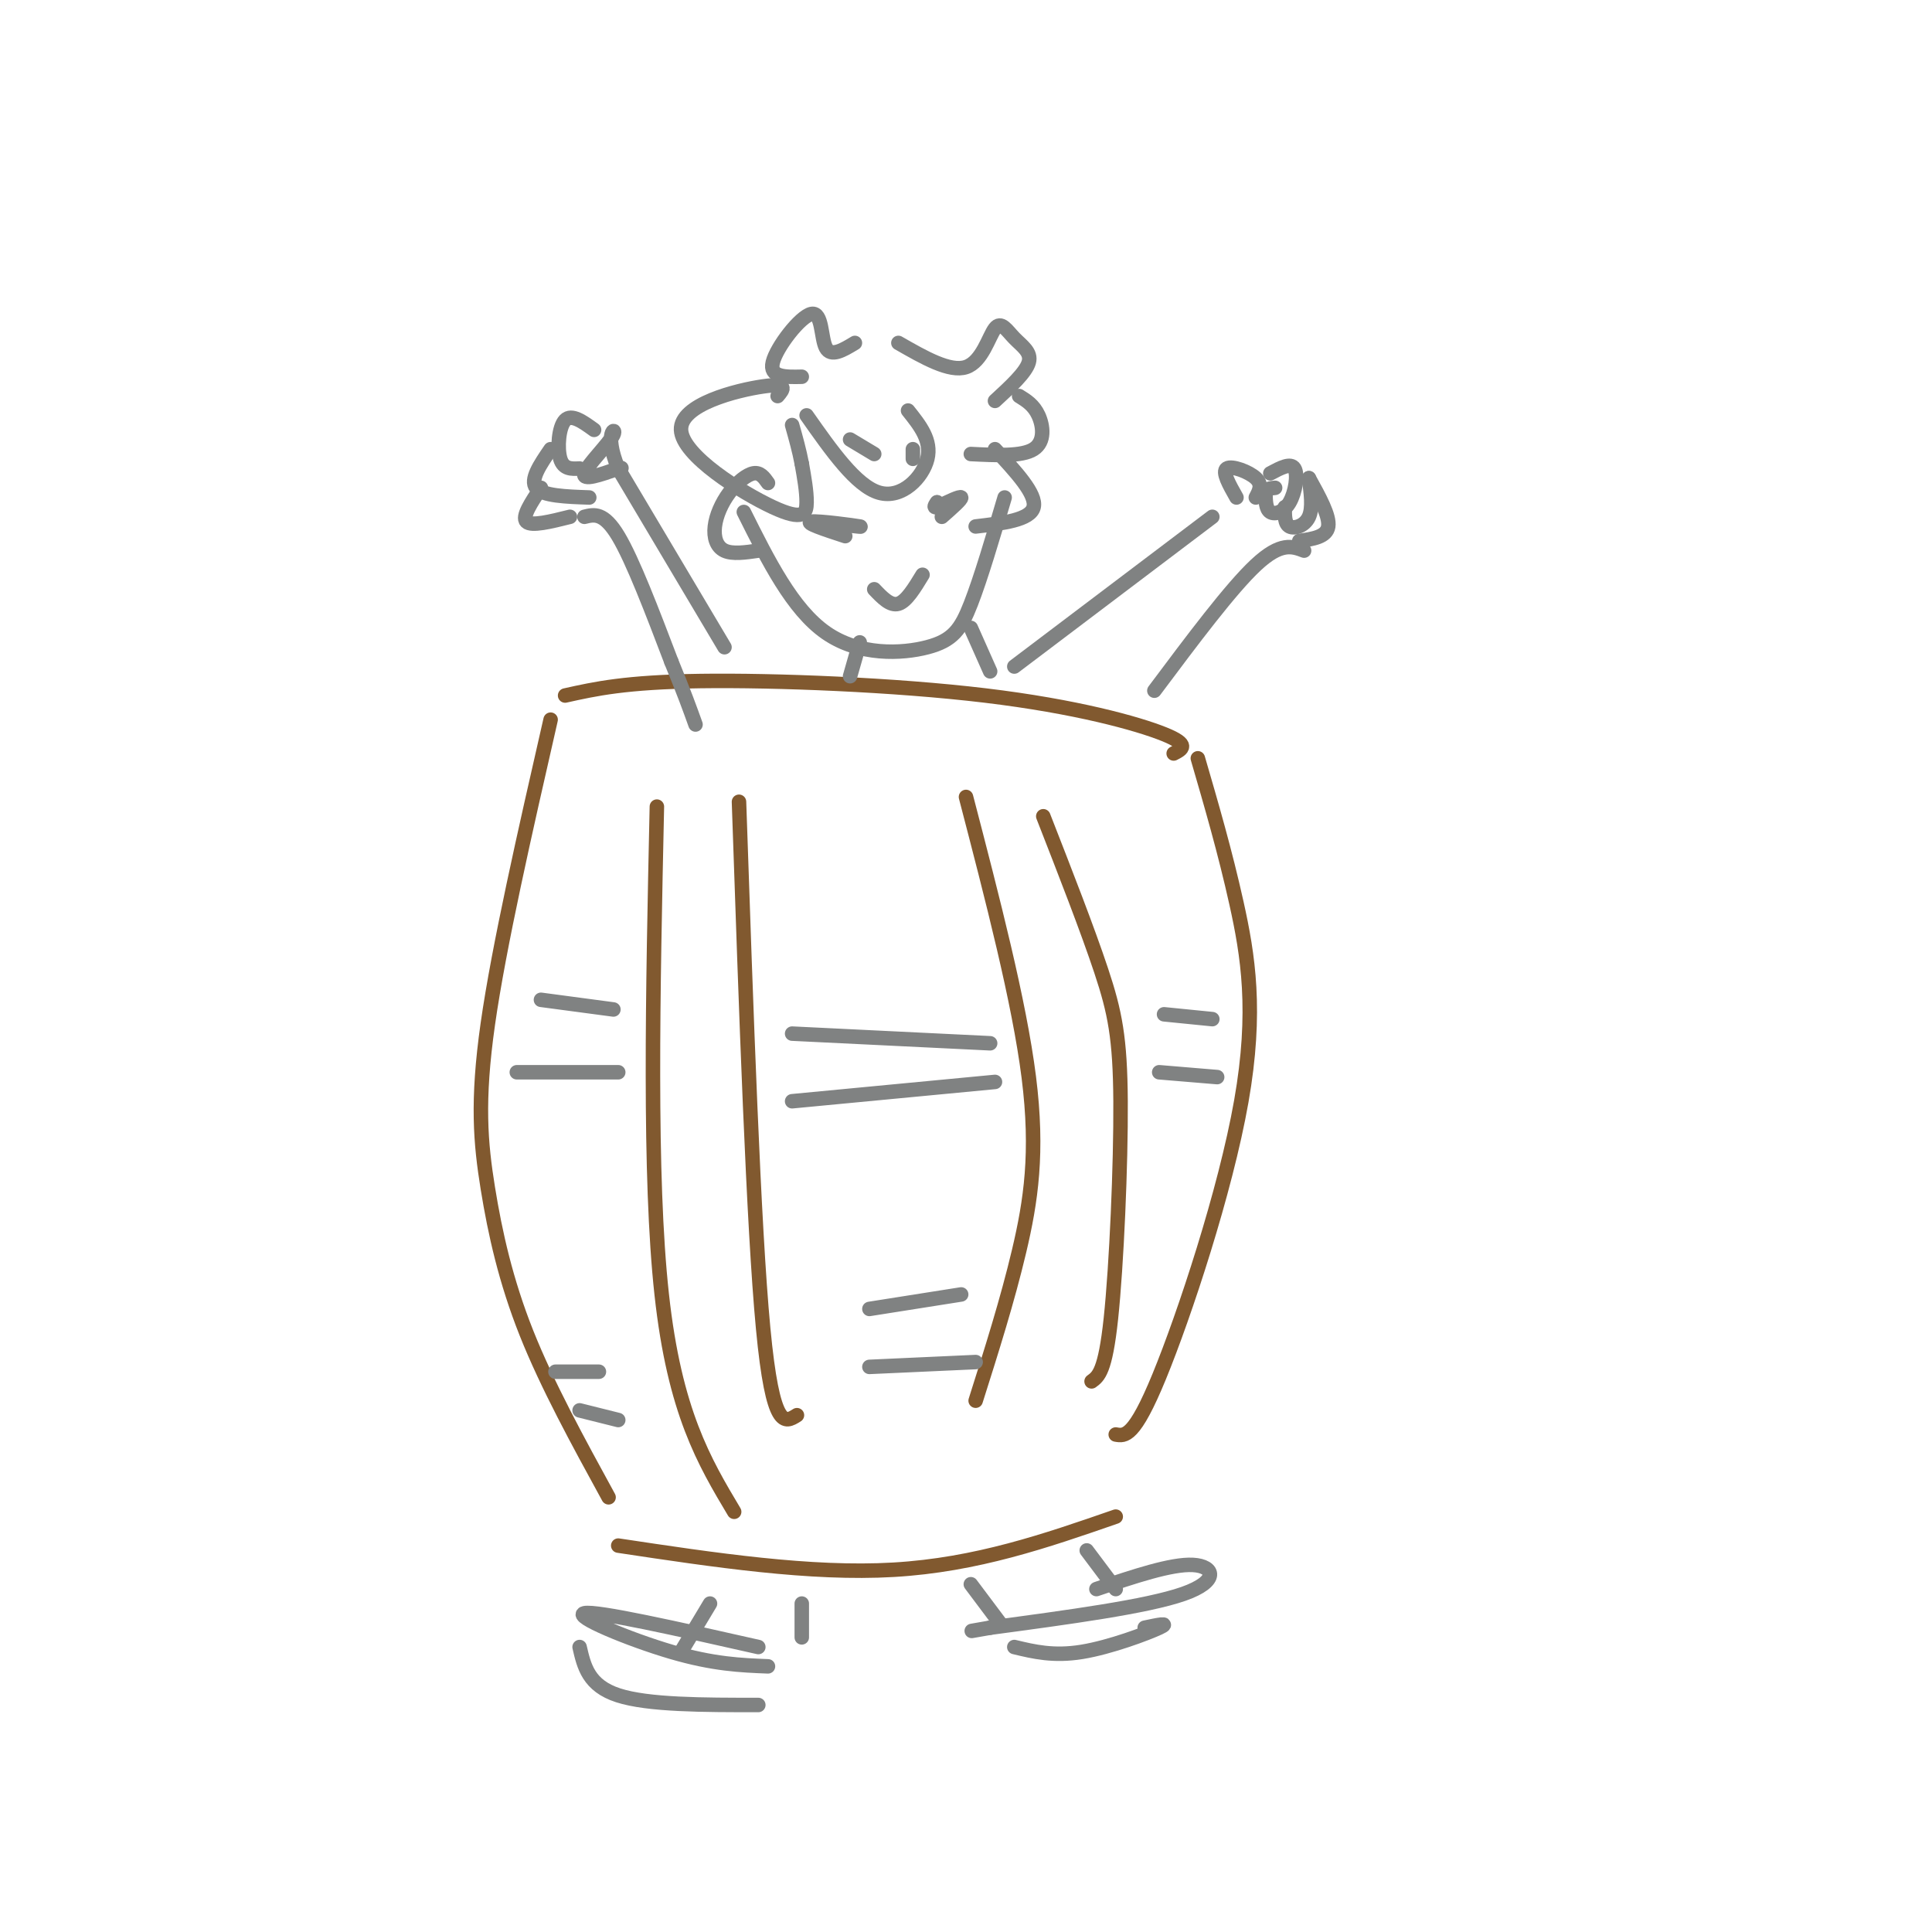 <svg viewBox='0 0 400 400' version='1.1' xmlns='http://www.w3.org/2000/svg' xmlns:xlink='http://www.w3.org/1999/xlink'><g fill='none' stroke='rgb(129,89,47)' stroke-width='3' stroke-linecap='round' stroke-linejoin='round'><path d='M117,144c6.250,-1.393 12.500,-2.786 28,-3c15.500,-0.214 40.250,0.750 59,3c18.750,2.250 31.500,5.786 37,8c5.500,2.214 3.750,3.107 2,4'/><path d='M114,149c-5.357,23.470 -10.714,46.940 -13,63c-2.286,16.060 -1.500,24.708 0,34c1.500,9.292 3.714,19.226 8,30c4.286,10.774 10.643,22.387 17,34'/><path d='M248,157c2.815,9.667 5.631,19.333 8,30c2.369,10.667 4.292,22.333 1,41c-3.292,18.667 -11.798,44.333 -17,57c-5.202,12.667 -7.101,12.333 -9,12'/><path d='M128,320c19.917,3.000 39.833,6.000 57,5c17.167,-1.000 31.583,-6.000 46,-11'/><path d='M136,167c-0.833,38.333 -1.667,76.667 1,101c2.667,24.333 8.833,34.667 15,45'/><path d='M153,166c1.500,43.917 3.000,87.833 5,109c2.000,21.167 4.500,19.583 7,18'/><path d='M200,165c5.511,21.178 11.022,42.356 13,58c1.978,15.644 0.422,25.756 -2,36c-2.422,10.244 -5.711,20.622 -9,31'/><path d='M216,169c4.583,11.732 9.167,23.464 12,32c2.833,8.536 3.917,13.875 4,27c0.083,13.125 -0.833,34.036 -2,45c-1.167,10.964 -2.583,11.982 -4,13'/></g>
<g fill='none' stroke='rgb(128,130,130)' stroke-width='3' stroke-linecap='round' stroke-linejoin='round'><path d='M112,207c0.000,0.000 15.000,2.000 15,2'/><path d='M107,222c0.000,0.000 21.000,0.000 21,0'/><path d='M164,214c0.000,0.000 41.000,2.000 41,2'/><path d='M164,228c0.000,0.000 42.000,-4.000 42,-4'/><path d='M241,210c0.000,0.000 10.000,1.000 10,1'/><path d='M240,222c0.000,0.000 12.000,1.000 12,1'/><path d='M180,271c0.000,0.000 19.000,-3.000 19,-3'/><path d='M180,283c0.000,0.000 22.000,-1.000 22,-1'/><path d='M115,284c0.000,0.000 9.000,0.000 9,0'/><path d='M120,292c0.000,0.000 8.000,2.000 8,2'/><path d='M154,106c5.036,10.089 10.071,20.179 17,25c6.929,4.821 15.750,4.375 21,3c5.250,-1.375 6.929,-3.679 9,-9c2.071,-5.321 4.536,-13.661 7,-22'/><path d='M195,107c2.083,-1.833 4.167,-3.667 4,-4c-0.167,-0.333 -2.583,0.833 -5,2'/><path d='M194,105c-0.833,0.167 -0.417,-0.417 0,-1'/><path d='M194,104c0.000,-0.167 0.000,-0.083 0,0'/><path d='M175,111c-4.267,-1.400 -8.533,-2.800 -7,-3c1.533,-0.200 8.867,0.800 10,1c1.133,0.200 -3.933,-0.400 -9,-1'/><path d='M181,122c1.667,1.750 3.333,3.500 5,3c1.667,-0.500 3.333,-3.250 5,-6'/><path d='M189,95c0.000,0.000 0.000,-2.000 0,-2'/><path d='M176,91c0.000,0.000 5.000,3.000 5,3'/><path d='M159,100c-0.797,-1.126 -1.595,-2.252 -3,-2c-1.405,0.252 -3.418,1.882 -5,4c-1.582,2.118 -2.734,4.724 -3,7c-0.266,2.276 0.352,4.222 2,5c1.648,0.778 4.324,0.389 7,0'/><path d='M206,93c4.333,4.667 8.667,9.333 8,12c-0.667,2.667 -6.333,3.333 -12,4'/><path d='M201,130c0.000,0.000 4.000,9.000 4,9'/><path d='M178,133c0.000,0.000 -2.000,7.000 -2,7'/><path d='M210,138c0.000,0.000 41.000,-31.000 41,-31'/><path d='M256,103c-1.511,-2.667 -3.022,-5.333 -2,-6c1.022,-0.667 4.578,0.667 6,2c1.422,1.333 0.711,2.667 0,4'/><path d='M263,98c2.113,-1.131 4.226,-2.262 5,-1c0.774,1.262 0.208,4.917 -1,7c-1.208,2.083 -3.060,2.595 -4,2c-0.940,-0.595 -0.970,-2.298 -1,-4'/><path d='M262,102c0.167,-0.833 1.083,-0.917 2,-1'/><path d='M271,99c0.422,3.067 0.844,6.133 0,8c-0.844,1.867 -2.956,2.533 -4,2c-1.044,-0.533 -1.022,-2.267 -1,-4'/><path d='M271,99c2.167,3.917 4.333,7.833 4,10c-0.333,2.167 -3.167,2.583 -6,3'/><path d='M270,114c-2.417,-0.917 -4.833,-1.833 -10,3c-5.167,4.833 -13.083,15.417 -21,26'/><path d='M150,134c0.000,0.000 -22.000,-37.000 -22,-37'/><path d='M128,97c-3.190,-7.798 -0.167,-8.792 -1,-7c-0.833,1.792 -5.524,6.369 -6,8c-0.476,1.631 3.262,0.315 7,-1'/><path d='M128,97c1.167,-0.167 0.583,-0.083 0,0'/><path d='M123,89c-2.333,-1.689 -4.667,-3.378 -6,-2c-1.333,1.378 -1.667,5.822 -1,8c0.667,2.178 2.333,2.089 4,2'/><path d='M114,93c-2.167,3.167 -4.333,6.333 -3,8c1.333,1.667 6.167,1.833 11,2'/><path d='M112,101c-2.000,3.000 -4.000,6.000 -3,7c1.000,1.000 5.000,0.000 9,-1'/><path d='M121,107c2.000,-0.500 4.000,-1.000 7,4c3.000,5.000 7.000,15.500 11,26'/><path d='M139,137c2.667,6.500 3.833,9.750 5,13'/><path d='M161,82c1.175,-1.384 2.351,-2.769 -3,-2c-5.351,0.769 -17.228,3.691 -17,9c0.228,5.309 12.561,13.006 19,16c6.439,2.994 6.982,1.284 7,-1c0.018,-2.284 -0.491,-5.142 -1,-8'/><path d='M166,96c-0.500,-2.667 -1.250,-5.333 -2,-8'/><path d='M167,86c5.133,7.311 10.267,14.622 15,16c4.733,1.378 9.067,-3.178 10,-7c0.933,-3.822 -1.533,-6.911 -4,-10'/><path d='M177,71c-2.470,1.494 -4.940,2.988 -6,1c-1.060,-1.988 -0.708,-7.458 -3,-7c-2.292,0.458 -7.226,6.845 -8,10c-0.774,3.155 2.613,3.077 6,3'/><path d='M186,71c5.324,3.053 10.648,6.105 14,5c3.352,-1.105 4.734,-6.368 6,-8c1.266,-1.632 2.418,0.368 4,2c1.582,1.632 3.595,2.895 3,5c-0.595,2.105 -3.797,5.053 -7,8'/><path d='M211,82c1.511,0.933 3.022,1.867 4,4c0.978,2.133 1.422,5.467 -1,7c-2.422,1.533 -7.711,1.267 -13,1'/><path d='M225,321c0.000,0.000 6.000,8.000 6,8'/><path d='M201,328c0.000,0.000 6.000,8.000 6,8'/><path d='M227,329c7.778,-2.622 15.556,-5.244 20,-5c4.444,0.244 5.556,3.356 -2,6c-7.556,2.644 -23.778,4.822 -40,7'/><path d='M205,337c-6.667,1.167 -3.333,0.583 0,0'/><path d='M147,332c0.000,0.000 -6.000,10.000 -6,10'/><path d='M166,332c0.000,0.000 0.000,7.000 0,7'/><path d='M157,341c-16.756,-3.778 -33.511,-7.556 -36,-7c-2.489,0.556 9.289,5.444 18,8c8.711,2.556 14.356,2.778 20,3'/><path d='M120,341c0.917,4.000 1.833,8.000 8,10c6.167,2.000 17.583,2.000 29,2'/><path d='M210,341c4.067,0.978 8.133,1.956 14,1c5.867,-0.956 13.533,-3.844 16,-5c2.467,-1.156 -0.267,-0.578 -3,0'/></g>
</svg>